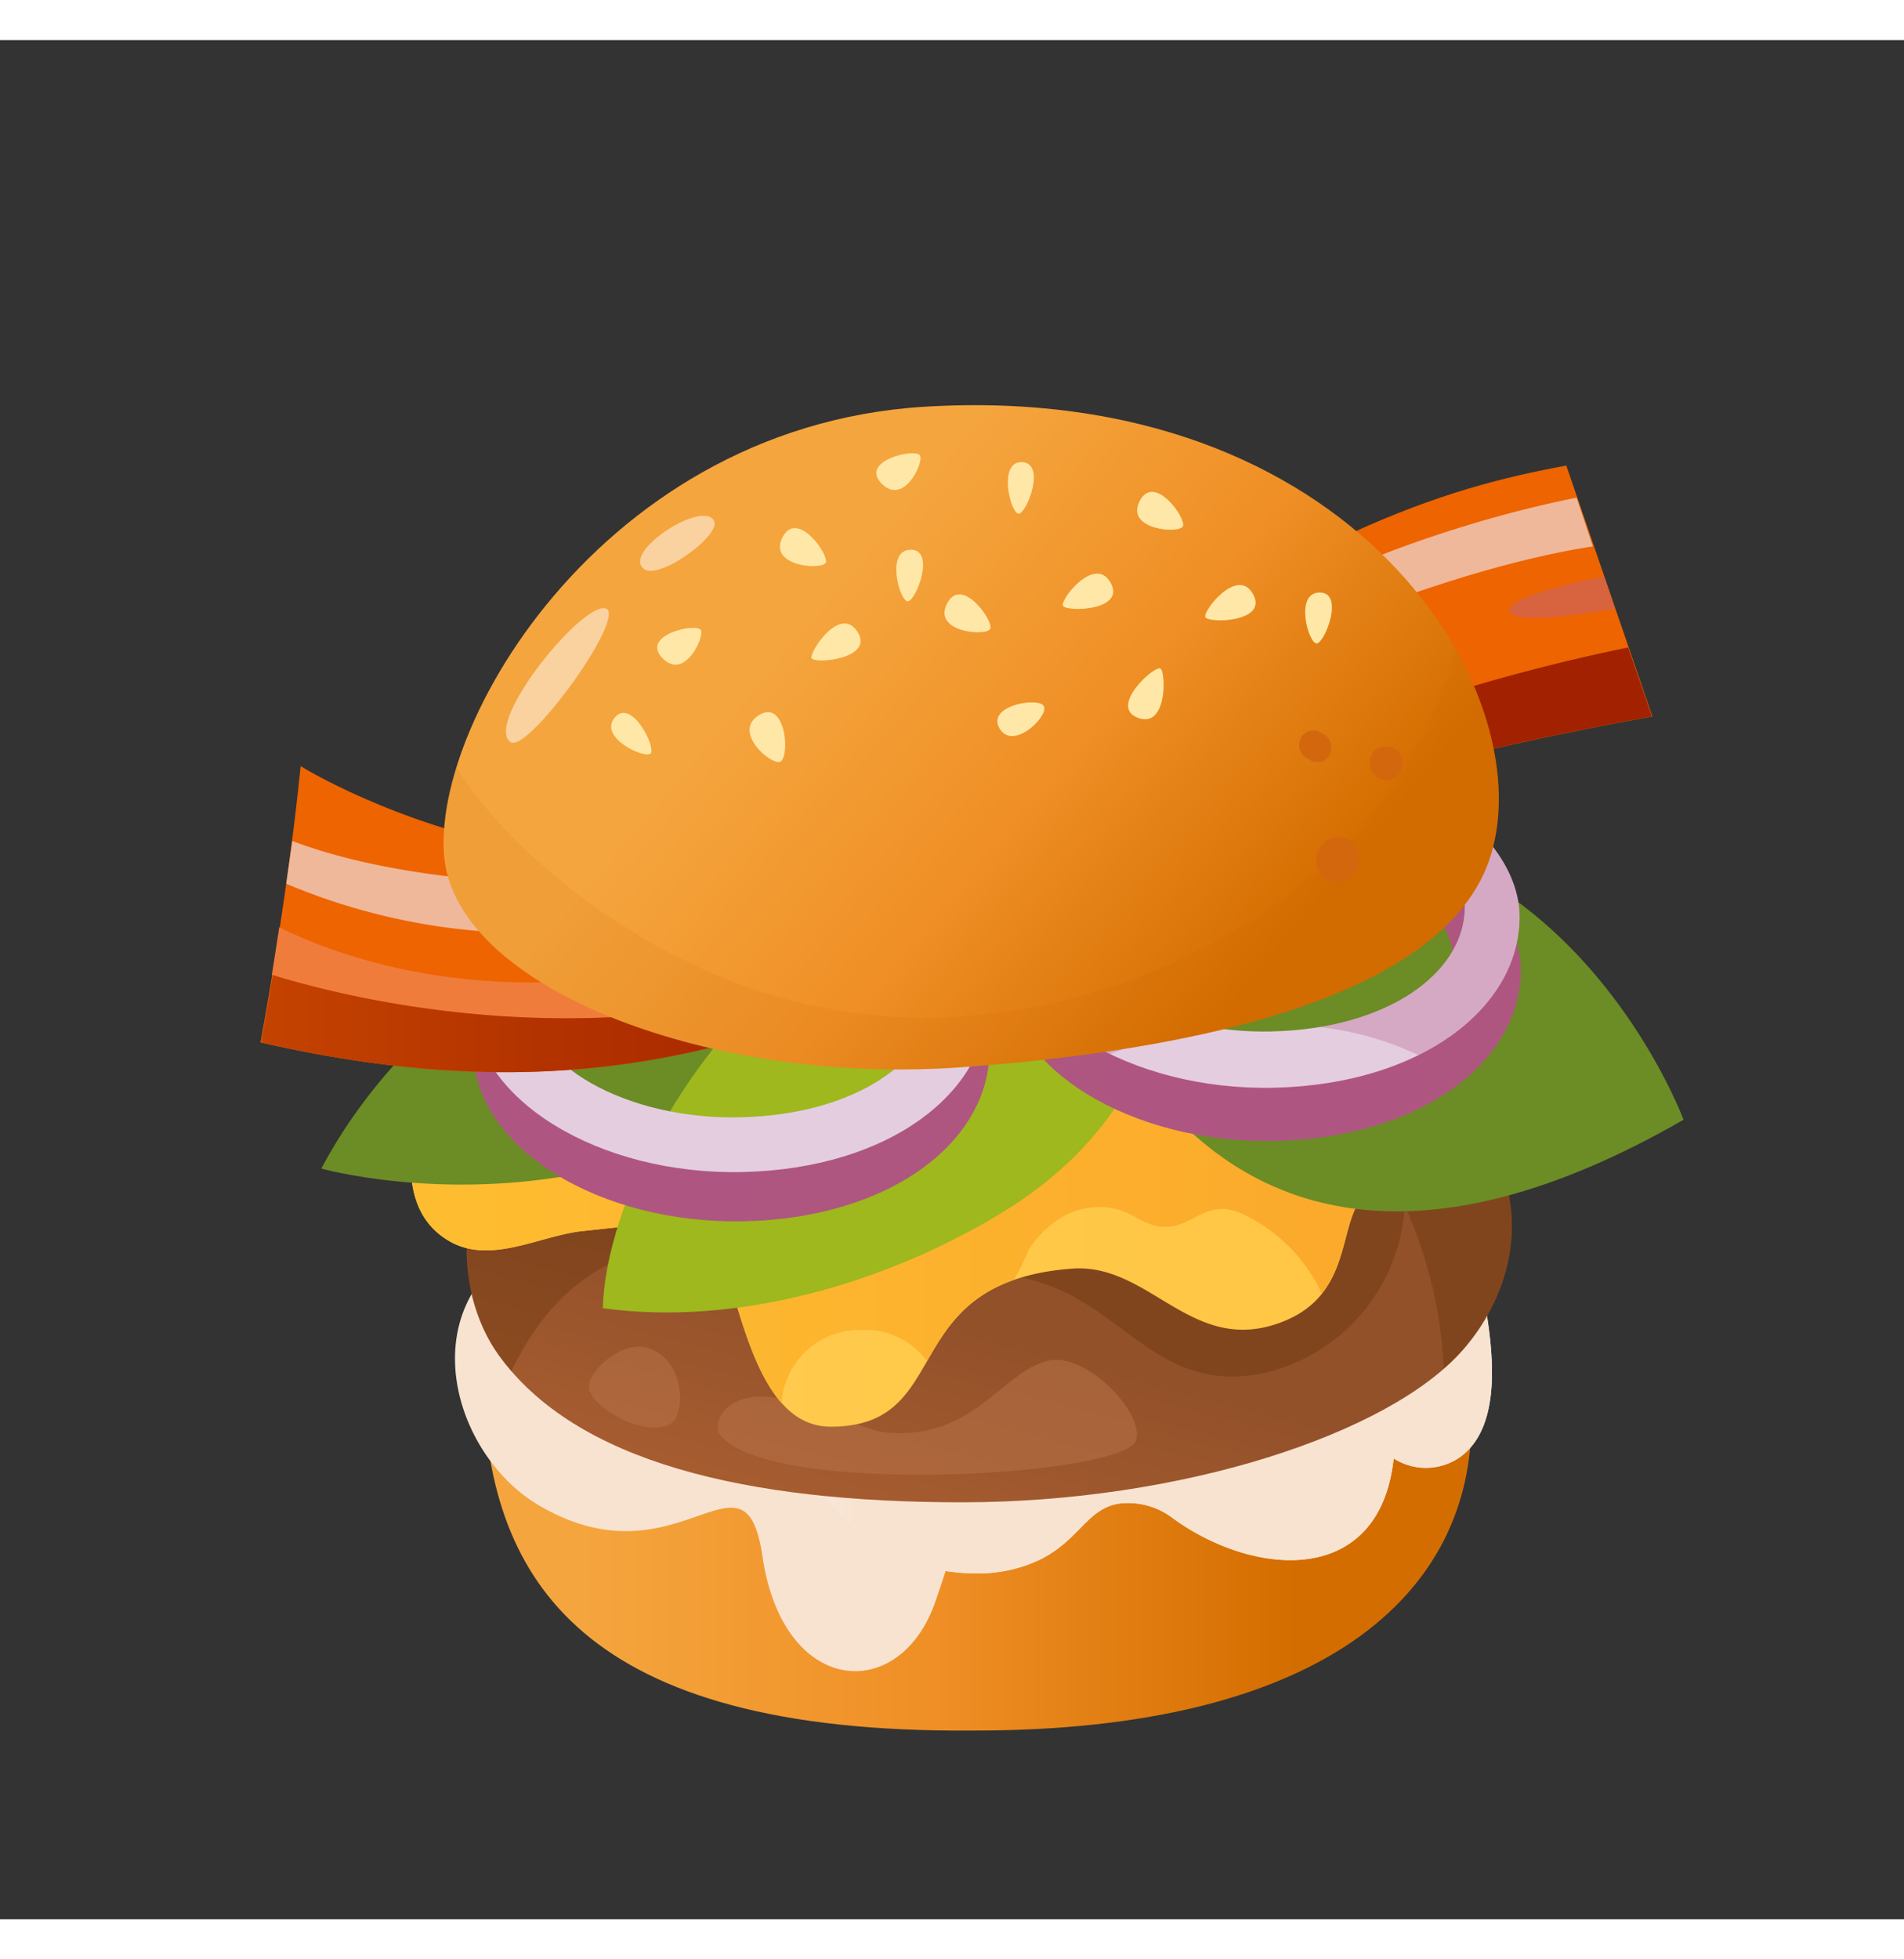 <svg width="35" height="36" viewBox="0 0 74 73" fill="none" xmlns="http://www.w3.org/2000/svg"><rect x="0" y="0" width="74" height="73" fill="#333333" stroke="none"/><path d="M18.787 52.517c-.186-4.763 11.476-6.219 19.912-5.947 7.791.255 19.146 2.337 18.487 6.956.072 6.853-5.796 12.166-19.4 12.144-15.194.116-18.73-5.874-18.999-13.153z" fill="url(#a)"/><path d="M36.35 60.673c-1.373 3.957-5.905 3.69-6.714-1.752-.685-4.714-3.253 1.202-8.695-2.003-2.458-1.45-3.975-4.861-2.914-7.572a5.577 5.577 0 0 1 3.515-3.248 20.3 20.3 0 0 1 10.63-.58c2.39.57 5 1.88 5.697 4.517.793 2.99-.5 7.756-1.52 10.638z" fill="url(#b)"/><path d="M56.253 42.848l-6.197-1.01c.059.654.213 2.266.502 4.2a12.122 12.122 0 0 0-9.023-2.857c-5.394.58-9.973 5.047-10.906 10.873 0 0 1.992 5.508 7.274 5.508a5.537 5.537 0 0 0 2.429-.492c1.602-.747 1.88-2.003 3.15-2.216a2.85 2.85 0 0 1 2.056.534c3.12 2.305 8.076 2.774 8.628-2.289a2.327 2.327 0 0 0 2.553-.033c2.008-1.404 1.116-5.315.76-7.27-.082-.438-.753-4.871-1.226-4.948z" fill="#FFF3CF"/><path d="M56.253 42.848l-6.197-1.01c.059.654.213 2.266.502 4.2a12.122 12.122 0 0 0-9.023-2.857c-5.394.58-9.973 5.047-10.906 10.873 0 0 1.992 5.508 7.274 5.508a5.537 5.537 0 0 0 2.429-.492c1.602-.747 1.88-2.003 3.15-2.216a2.85 2.85 0 0 1 2.056.534c3.12 2.305 8.076 2.774 8.628-2.289a2.327 2.327 0 0 0 2.553-.033c2.008-1.404 1.116-5.315.76-7.27-.082-.438-.753-4.871-1.226-4.948z" fill="url(#c)"/><path d="M55.594 40.825c3.998 2.28 3.976 6.987 1.24 10.083-2.869 3.248-10.927 5.895-19.453 5.895-8.372 0-14.983-1.552-17.988-5.704-1.799-2.486-2.16-7.356 2.232-10.736 3.194-2.46 5.364-3.423 16.1-3.423s15.022 2.262 17.869 3.885z" fill="url(#d)"/><path opacity=".5" d="M27.989 54.189c-.306-.389.1-1.547 1.712-1.488 1.612.06 3.766 1.32 4.79 1.398 3.396.273 4.428-2.386 6.266-2.802 1.47-.324 3.734 2.045 3.395 3.096-.41 1.399-14.255 2.22-16.163-.204zM22.905 52.444c-.194-.59 1.193-1.96 2.258-1.64 1.485.44 1.477 2.558.926 2.925-.924.615-2.957-.526-3.184-1.285z" fill="#BA744A"/><path opacity=".3" d="M55.59 40.826a24.554 24.554 0 0 0-7.589-2.953c-.337-.073-.673-.135-1.016-.201a29.873 29.873 0 0 0-1.036-.176 49.974 49.974 0 0 0-6.195-.53l-.255-.007a72.626 72.626 0 0 0-1.782-.023c-5.995 0-9.317.301-11.641.994-.09.029-.182.055-.272.085l-.126.04c-1.062.364-1.934 1.06-2.939 1.482-.37.253-.74.525-1.123.822-4.39 3.383-4.03 8.253-2.23 10.738.153.213.318.416.49.615 1.61-3.359 4.593-5.912 9.235-4.084 1.822.718 2.745 2.377 3.298 4.09-.256-.791 2.54-2.792 3.114-3.096a6.36 6.36 0 0 1 5.008-.321c3.275 1.05 4.646 4.433 8.793 3.437a7.086 7.086 0 0 0 5.273-6.447 17.159 17.159 0 0 1 1.514 6.323c.255-.22.496-.456.721-.707 2.734-3.095 2.756-7.8-1.242-10.081z" fill="#572802"/><path d="M21.726 36.469c4.522-2.968 25.746-2.25 29.671-1.272 4.522 1.13 7.905 5.8 6.84 7.813-1.23 2.327-3.543.687-5.032 1.716-1.36.944-.373 4.11-3.645 5.166-3.327 1.072-4.93-2.392-7.9-2.166-6.917.525-4.462 6.14-9.373 6.14-2.719 0-3.42-4.21-4.297-6.841-.482-1.444-3.726-.918-5.33-.76-1.655.168-3.571 1.32-5.183.4-2.986-1.705-.884-6.895.863-8.696a4.956 4.956 0 0 1 2.263-1.312c.27-.076.896-.04 1.123-.188z" fill="url(#e)"/><path d="M51.394 35.195c-3.925-.984-25.15-1.695-29.671 1.272-.227.145-.853.113-1.126.189-.858.227-1.64.68-2.263 1.312-1.742 1.802-3.847 6.99-.862 8.696 1.61.918 3.526-.233 5.183-.4 1.603-.161 4.846-.687 5.329.76.623 1.868 1.161 4.532 2.39 5.92a3.049 3.049 0 0 1 3.134-2.84 2.986 2.986 0 0 1 2.52 1.211c.682-1.18 1.432-2.472 3.374-3.15.222-.378.416-.773.58-1.18.25-.392.567-.736.936-1.016a2.86 2.86 0 0 1 2.74-.474c.39.157.738.41 1.14.532 1.434.43 1.923-1.122 3.448-.447a6.46 6.46 0 0 1 2.92 2.698c.076.138.142.28.197.427 1.104-1.379.83-3.285 1.837-3.98 1.487-1.029 3.802.611 5.032-1.716 1.068-2.013-2.315-6.682-6.838-7.814z" fill="url(#f)"/><path d="M65.433 41.942s-6.486-17.518-24.347-9.005c0 0 4.09 20.648 24.347 9.005zM39.083 29.432s-19.684 1.41-26.595 14.407c0 0 18.53 5.19 26.595-14.407z" fill="#6C8C26"/><path d="M45.484 31.493c-2.346.256-7.392-.006-10.93 1.92-7.817 4.25-11.06 12.132-11.124 15.85 5.183.716 10.94-.956 15.419-3.654 5.179-3.118 7.275-7.945 6.635-14.116z" fill="#9EB81D"/><path d="M48.729 29.374c-4.518.139-9.737 3.346-9.666 6.896.073 3.67 4.92 6.627 10.525 6.495 5.68-.135 9.477-3.083 9.52-6.585.042-3.67-5.569-6.953-10.38-6.806zm.745 10.899c-4.123.096-7.683-1.903-7.732-4.404-.048-2.414 3.794-4.602 7.119-4.702 3.539-.107 7.662 2.118 7.622 4.614-.034 2.381-2.831 4.392-7.01 4.492z" fill="#AE5681"/><path opacity=".5" d="M48.729 29.374c-4.518.139-9.737 3.346-9.666 6.896.042 2.09 1.633 3.948 4.03 5.137a11.372 11.372 0 0 1 .136-2.939 3.493 3.493 0 0 1-1.487-2.599c-.048-2.414 3.794-4.602 7.119-4.702 3.539-.107 7.662 2.118 7.622 4.614a3.653 3.653 0 0 1-1.469 2.742c.203.96.294 1.939.27 2.92 2.379-1.213 3.793-3.136 3.819-5.262.047-3.671-5.564-6.954-10.374-6.807z" fill="#AE5681"/><path d="M48.678 27.306c-4.518.139-9.737 3.347-9.666 6.896.073 3.67 4.921 6.627 10.526 6.496 5.68-.136 9.476-3.084 9.52-6.585.041-3.67-5.57-6.952-10.38-6.807zm.767 11.206c-4.4.106-8.202-2.032-8.254-4.698-.05-2.577 4.053-4.91 7.601-5.02 3.774-.114 8.18 2.26 8.14 4.926-.04 2.54-3.026 4.688-7.486 4.79v.002z" fill="#E5CDE0"/><path opacity=".3" d="M48.678 27.306c-4.518.139-9.737 3.347-9.666 6.896.043 2.119 1.677 3.998 4.126 5.184a18.913 18.913 0 0 1 4.162-1.007c-3.421-.498-6.063-2.35-6.107-4.568-.052-2.575 4.051-4.908 7.599-5.017 3.774-.114 8.18 2.26 8.14 4.926-.034 2.172-2.224 4.055-5.648 4.622a12.08 12.08 0 0 1 3.837 1.089c2.447-1.209 3.906-3.159 3.933-5.319.045-3.67-5.566-6.95-10.376-6.806z" fill="#AE5681"/><path d="M28.076 32.493c-4.518.139-9.842-.445-9.666 6.896.088 3.67 4.921 6.627 10.526 6.496 5.679-.135 9.476-3.084 9.519-6.585.043-3.672-5.568-6.957-10.379-6.807zm.745 10.9c-4.122.098-7.683-1.907-7.732-4.403-.048-2.414 3.795-4.602 7.12-4.702 3.539-.106 7.662 2.12 7.623 4.615-.035 2.378-2.833 4.39-7.011 4.49z" fill="#AE5681"/><path opacity=".5" d="M28.077 32.493c-1.969.06-4.09-.017-5.843.485a5.749 5.749 0 0 1 1.291 2.71 10.031 10.031 0 0 1 4.684-1.4c3.54-.106 7.662 2.118 7.622 4.615-.035 2.264-2.572 4.194-6.421 4.462.076.834.061 1.674-.045 2.505 5.439-.272 9.045-3.16 9.086-6.568.05-3.674-5.562-6.959-10.374-6.809z" fill="#AE5681"/><path d="M28.026 30.582c-4.518.14-9.737 3.346-9.666 6.896.073 3.67 4.92 6.627 10.525 6.495 5.68-.136 9.476-3.089 9.517-6.586.046-3.67-5.565-6.952-10.376-6.805zm.774 11.265c-4.453.106-8.3-2.06-8.353-4.756-.052-2.608 4.1-4.972 7.694-5.08 3.823-.116 8.275 2.287 8.237 4.986-.039 2.568-3.06 4.742-7.575 4.849H28.8z" fill="#E5CDE0"/><path d="M11.686 28.206s14.316 8.955 27.885-1.04c10.923-8.052 16.487-9.753 21.304-10.637l3.347 9.749S48.523 28.913 40.974 33.4c-11.105 6.58-19.795 8.052-30.849 5.54 0 0 1.04-5.54 1.56-10.735z" fill="url(#g)"/><path d="M11.125 32.774a24.408 24.408 0 0 0 8.538 1.9l1.643-1.92s-5.603 0-9.944-1.64c-.085.561-.159 1.121-.237 1.66zM61.275 17.775c-3.339.668-10.794 2.62-17.265 7.541-5.216 3.97-1.903 1.32 4.597-1.383 3.675-1.524 8.733-3.557 13.3-4.264l-.632-1.894z" fill="#F0B89A"/><path d="M10.584 36.322c3.702 1.138 16.868 4.361 28.454-3.019.49-.318.98-.623 1.5-.922-2.502 0-4.33-.359-7.05 1.02-9.588 4.848-18.014 3.347-22.635 1.064a247.58 247.58 0 0 1-.29 1.864l.02-.007z" fill="#F07C3C"/><path d="M63.278 23.595a73.289 73.289 0 0 0-24.214 9.709c-11.614 7.36-24.78 4.155-28.46 3.017-.213 1.28-.377 2.198-.432 2.508a.229.229 0 0 1-.024.112c11.034 2.511 19.724 1.04 30.807-5.54 7.56-4.489 23.249-7.123 23.249-7.123l-.926-2.683z" fill="url(#h)"/><path d="M62.757 22.088l-.412-1.241c-1.815.338-3.817.898-3.665 1.344.153.446 2.194.211 4.077-.103z" fill="#D7643F"/><path d="M17.422 32.547c-1.4-4.718 5.421-17.505 18.514-18.304 16.666-1.016 23.965 11.046 22.007 17.42-1.518 4.937-9.645 7.442-20.602 8.242-9.287.663-18.54-2.712-19.919-7.358z" fill="url(#i)"/><path opacity=".1" d="M56.593 23.682a18.88 18.88 0 0 1-4.355 7.72 24.276 24.276 0 0 1-16.156 6.587c-5.97 0-11.267-2.494-15.578-6.453a17.499 17.499 0 0 1-2.769-3.266 7.753 7.753 0 0 0-.31 4.277c1.379 4.645 10.629 8.022 19.918 7.356 10.96-.798 19.084-3.306 20.602-8.241.688-2.23.237-5.16-1.352-7.98z" fill="#C45B00"/><path opacity=".5" d="M19.828 27.263c-1.016-.799 2.984-5.674 3.775-5.154.568.594-3.169 5.677-3.775 5.154zM24.985 20.508c-.704-.694 2.303-2.625 2.759-1.847.34.562-2.25 2.428-2.759 1.847z" fill="#fff"/><path d="M52.392 31.054a.922.922 0 0 1 .313 1.229.838.838 0 0 1-1.11.358.918.918 0 0 1-.313-1.228.84.84 0 0 1 1.11-.358v-.001zM54.17 27.515a.666.666 0 0 1 .29.871.61.61 0 0 1-.832.303l-.04-.023a.666.666 0 0 1-.29-.87.61.61 0 0 1 .832-.303l.04.022zM51.377 26.931a.586.586 0 0 1 .34.737.542.542 0 0 1-.854.268.586.586 0 0 1-.339-.736.547.547 0 0 1 .704-.353c.053.02.102.05.146.085h.003z" fill="#D3670E"/><path d="M27.246 22.931c-.131-.317-2.362.168-1.51 1.069.854.9 1.633-.772 1.51-1.069zM35.76 16.146c-.131-.311-2.358.173-1.509 1.069.85.895 1.642-.752 1.51-1.069zM31.54 24.007c.102.25 2.467.026 1.785-1.023-.682-1.049-1.869.794-1.786 1.023zM45.102 24.415c-.218-.145-2.026 1.471-.881 1.912 1.144.44 1.103-1.766.88-1.912zM46.843 22.41c.08.259 2.457.217 1.862-.878-.594-1.095-1.945.619-1.861.878zM41.308 21.967c.085.26 2.462.218 1.862-.877-.6-1.094-1.944.604-1.862.877zM40.584 25.914c-.086-.432-2.25-.093-1.746.81.504.9 1.85-.384 1.746-.81zM30.302 28.04c.41-.092.274-2.449-.787-1.826-1.06.623.38 1.914.787 1.826zM45.974 18.888c.146-.297-1.115-2.092-1.682-.977-.567 1.116 1.54 1.278 1.682.977zM38.486 22.872c.145-.297-1.115-2.092-1.682-.976-.567 1.115 1.54 1.276 1.682.976zM32.093 20.3c.14-.301-1.116-2.097-1.684-.976-.567 1.121 1.542 1.282 1.684.976zM35.28 21.803c.321-.01 1.097-2.012.113-2.004-.983.008-.43 2.005-.112 2.004zM51.172 23.44c.317-.01 1.096-1.987.113-1.979-.983.008-.435 1.973-.113 1.98zM39.592 18.399c.316-.01 1.089-1.988.108-2.004-.913-.014-.433 2-.108 2.004zM25.29 27.71c.208-.255-.754-2.166-1.4-1.387-.645.78 1.193 1.62 1.4 1.386z" fill="#FFE8A7"/><defs><linearGradient id="a" x1="11.945" y1="56.105" x2="50.373" y2="56.105" gradientUnits="userSpaceOnUse"><stop offset=".277" stop-color="#F5A53E"/><stop offset=".633" stop-color="#EF8F25"/><stop offset="1" stop-color="#D46D00"/></linearGradient><linearGradient id="b" x1="10.819" y1="54.215" x2="31.25" y2="54.215" gradientUnits="userSpaceOnUse"><stop stop-color="#fff"/><stop offset=".35" stop-color="#F8E3D1"/></linearGradient><linearGradient id="c" x1="23.762" y1="50.701" x2="51.12" y2="50.701" gradientUnits="userSpaceOnUse"><stop stop-color="#fff"/><stop offset=".35" stop-color="#F8E3D1"/></linearGradient><linearGradient id="d" x1="20.733" y1="56.167" x2="23.313" y2="46.403" gradientUnits="userSpaceOnUse"><stop stop-color="#AB5F31"/><stop offset="1" stop-color="#93512A"/></linearGradient><linearGradient id="e" x1="9.098" y1="44.106" x2="51.556" y2="44.106" gradientUnits="userSpaceOnUse"><stop stop-color="#FFD166"/><stop offset=".16" stop-color="#FFCE5D"/><stop offset=".559" stop-color="#FFC94B"/><stop offset=".85" stop-color="#FFC745"/></linearGradient><linearGradient id="f" x1="9.095" y1="43.643" x2="51.552" y2="43.643" gradientUnits="userSpaceOnUse"><stop stop-color="#FFC132"/><stop offset="1" stop-color="#FBAA2B"/></linearGradient><linearGradient id="g" x1="135.088" y1="256.46" x2="111.67" y2="211.379" gradientUnits="userSpaceOnUse"><stop stop-color="#BB2C00"/><stop offset=".27" stop-color="#BF3000"/><stop offset=".53" stop-color="#CA3C00"/><stop offset=".8" stop-color="#DC5000"/><stop offset="1" stop-color="#EE6400"/></linearGradient><linearGradient id="h" x1="47.176" y1="250.037" x2="5.5" y2="250.037" gradientUnits="userSpaceOnUse"><stop stop-color="#A12100"/><stop offset=".3" stop-color="#A52500"/><stop offset=".6" stop-color="#B13100"/><stop offset=".91" stop-color="#C64400"/><stop offset="1" stop-color="#CD4B00"/></linearGradient><linearGradient id="i" x1="19.088" y1="23.731" x2="42.795" y2="43.668" gradientUnits="userSpaceOnUse"><stop offset=".277" stop-color="#F5A53E"/><stop offset=".633" stop-color="#EF8F25"/><stop offset="1" stop-color="#D46D00"/></linearGradient></defs></svg>